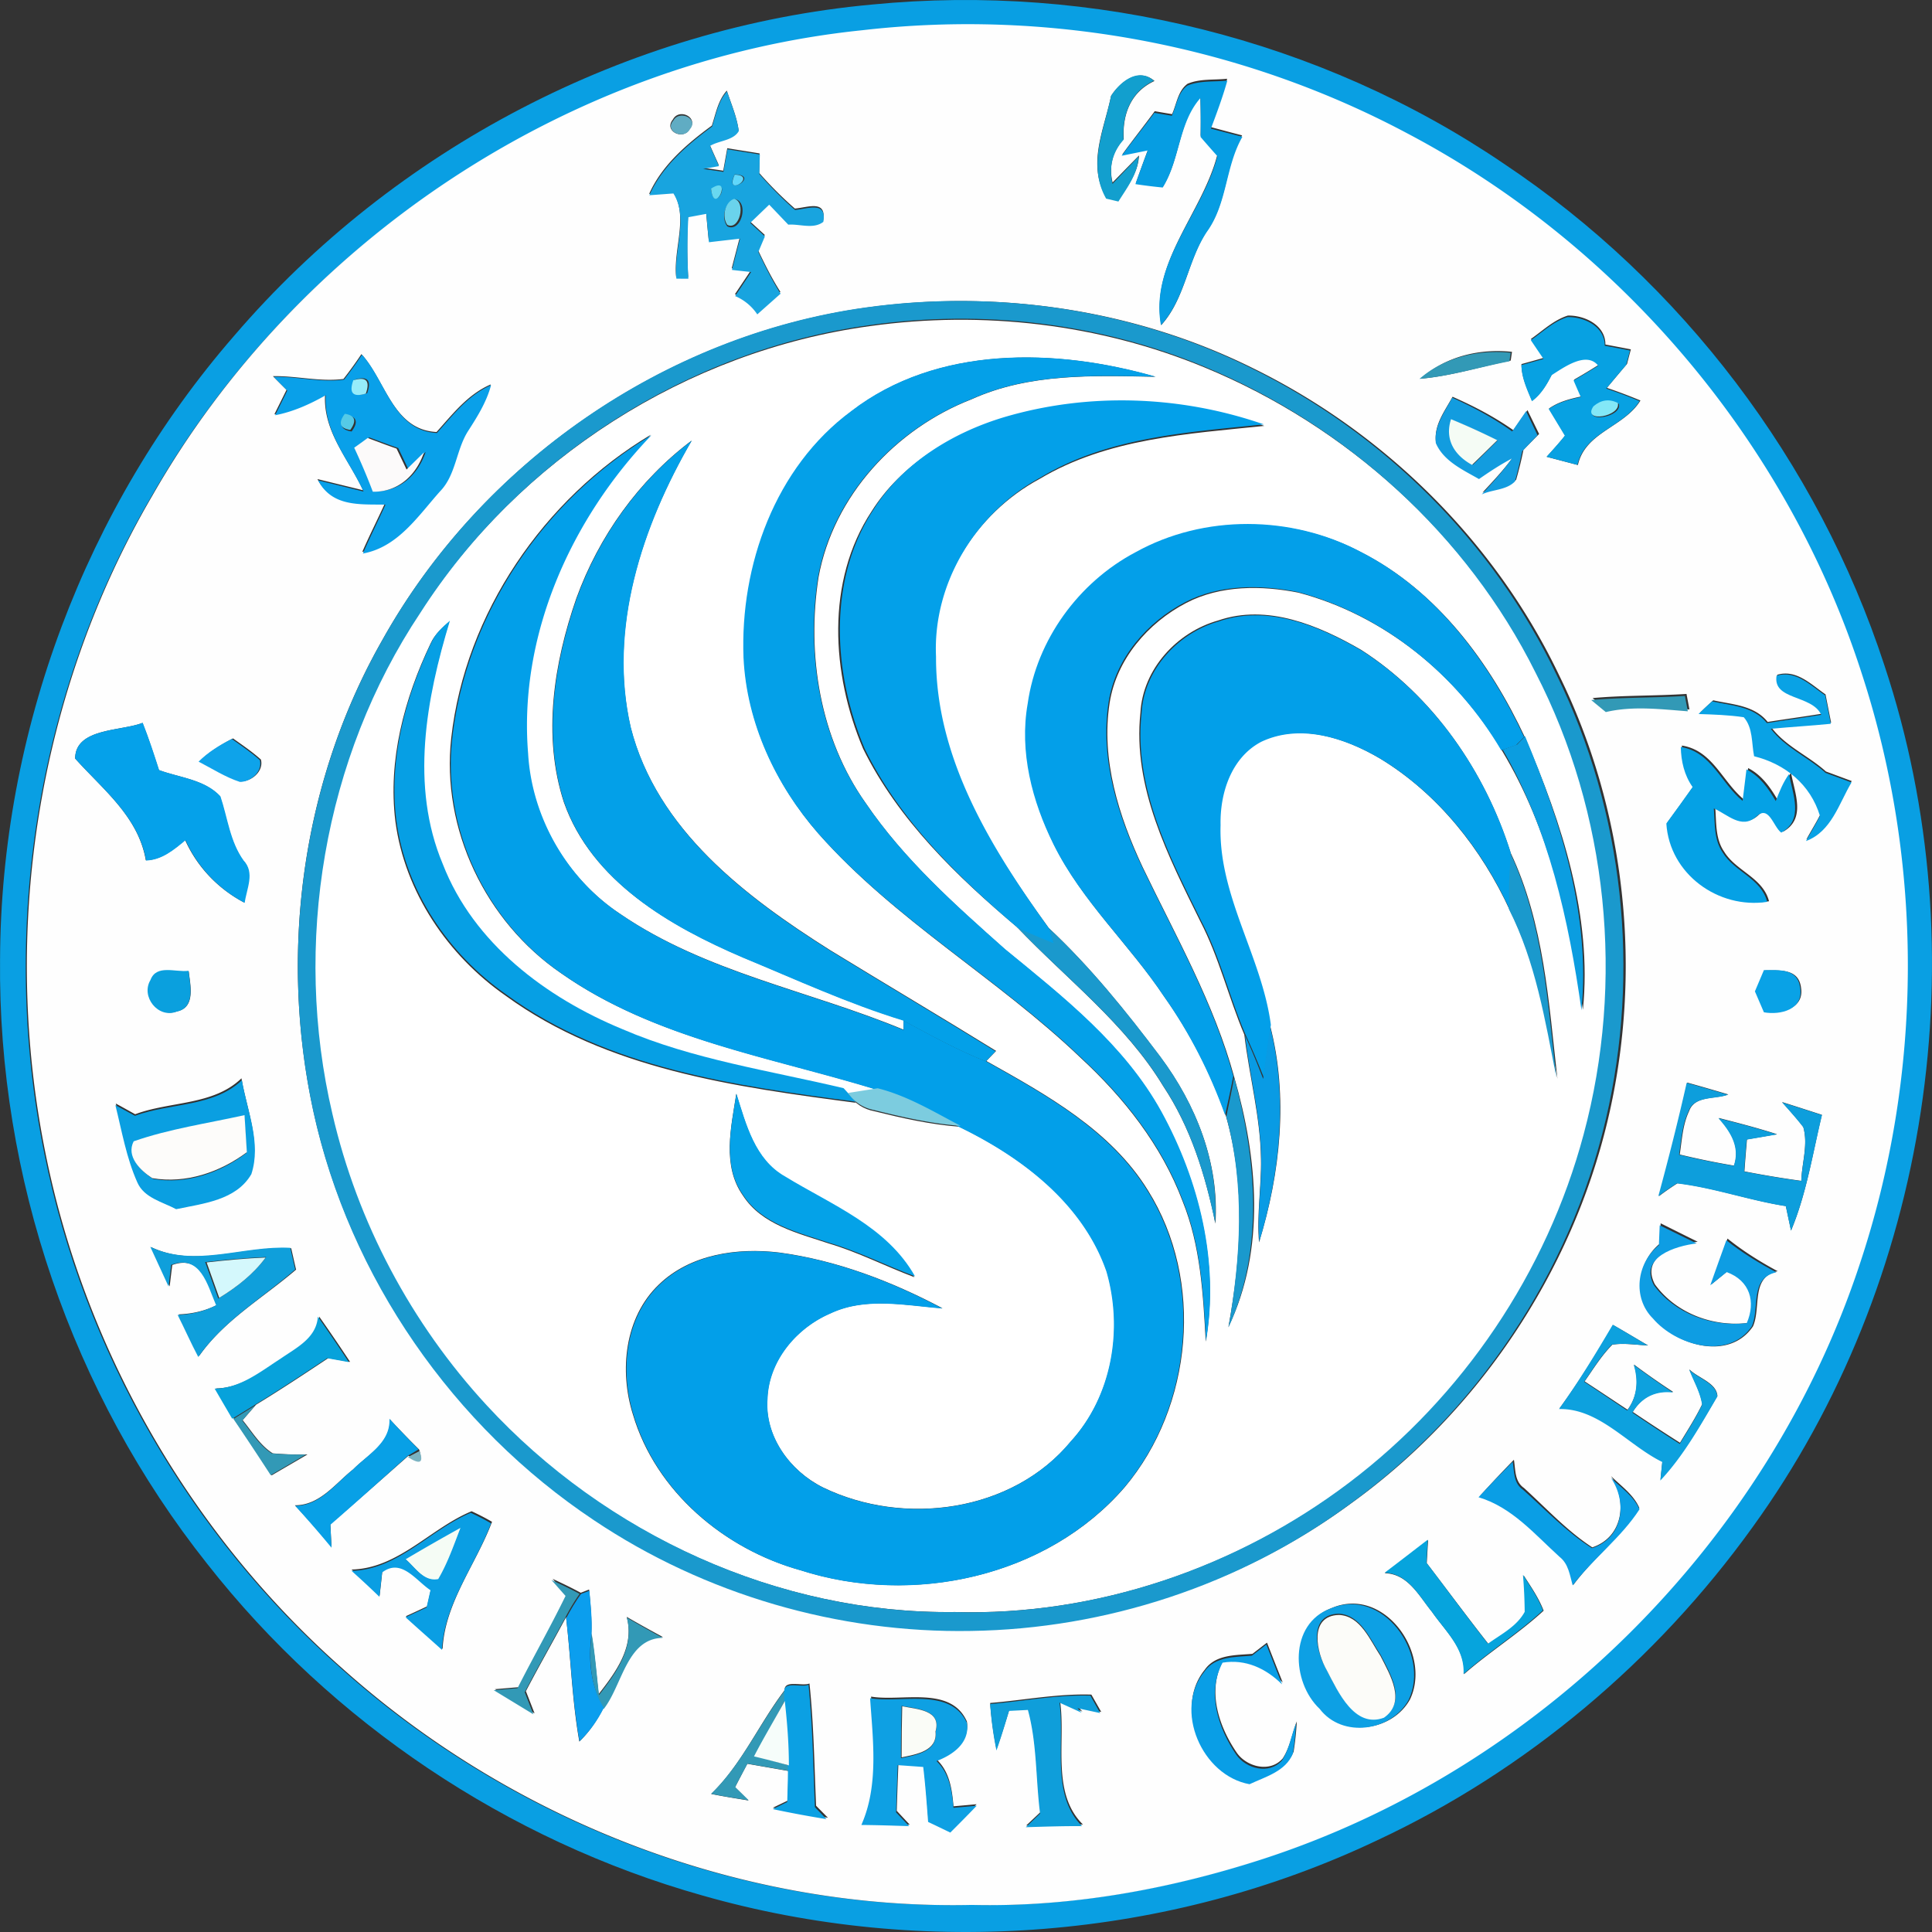 <svg xmlns="http://www.w3.org/2000/svg" width="146" height="146" fill="none"><rect width="100%" height="100%" fill="#333333" stroke="none"/><defs><clipPath id="a"><rect width="146" height="146" rx="0"/></clipPath></defs><g clip-path="url(#a)"><path fill="#FFF" fill-rule="evenodd" d="M65.728 24.646c8.513-1.196 17.358-.169 25.311 3.126 10.737 4.431 19.91 12.704 25.112 23.117 5.501 10.629 6.757 23.325 3.642 34.863-2.788 10.413-9.162 19.81-17.764 26.296-8.508 6.421-19.172 10.072-29.857 9.772-13.344.166-26.47-5.875-35.487-15.626-5.699-6.157-9.78-13.798-11.674-21.981-3.026-12.805-.674-26.88 6.66-37.846 7.528-11.705 20.266-19.84 34.057-21.721m-1.376 6.439c-5.741 4.256-8.387 11.675-8.116 18.65.234 4.923 2.411 9.594 5.627 13.274 5.784 6.547 13.503 10.905 19.78 16.911 3.282 3.024 6.131 6.632 7.72 10.846 1.364 3.36 1.556 7.04 1.753 10.624 1.012-5.934-.505-12.103-3.36-17.327-2.784-5.069-7.405-8.693-11.795-12.302-3.805-3.383-7.653-6.822-10.533-11.06-3.47-4.895-4.48-11.231-3.57-17.087 1.123-6.139 5.831-11.213 11.572-13.443 4.364-1.978 9.216-1.785 13.888-1.696-7.503-2.164-16.498-2.386-22.966 2.61m11.483.553c-3.95 1.172-7.726 3.457-9.963 6.992-3.485 5.297-3.042 12.313-.649 17.946 2.653 5.387 7.102 9.667 11.634 13.485 3.745 3.932 8.188 7.305 11.043 12.012 2.08 3.127 3.2 6.751 3.95 10.4.3-4.568-1.46-8.98-4.155-12.595-2.583-3.432-5.3-6.811-8.445-9.75-4.36-5.995-8.639-12.77-8.604-20.466-.258-5.561 3.066-10.864 7.912-13.467 5.128-3.066 11.2-3.409 16.989-4.01-6.313-2.17-13.292-2.423-19.712-.547M34.099 55.77c-.768 6.878 2.604 13.876 8.286 17.766 7.075 4.971 15.84 6.325 23.946 8.819-.554.091-1.661.266-2.213.35q.738 1.042 1.971 1.274c2.111.522 4.238 1.004 6.41 1.166 4.73 2.284 9.354 5.777 11.145 10.912 1.281 4.382.422 9.45-2.711 12.866-4.437 5.363-12.631 6.44-18.727 3.487-2.502-1.233-4.449-3.873-4.22-6.74.108-2.867 2.207-5.338 4.774-6.433 2.662-1.25 5.655-.595 8.464-.373-3.86-2.043-8.008-3.631-12.35-4.214-3.16-.38-6.707.126-9.084 2.423-2.595 2.477-2.999 6.518-1.965 9.806 1.726 5.844 6.919 10.191 12.68 11.783 8.433 2.705 18.6.542 24.491-6.277 5.147-6.12 6.025-15.6 1.762-22.417-2.814-4.571-7.683-7.24-12.22-9.79l.737-.761c-4.159-2.569-8.363-5.057-12.528-7.607-6.41-4.04-13.12-9.12-15.09-16.84-1.726-7.478.854-15.228 4.611-21.679-4.005 3.006-7.016 7.239-8.717 11.928-1.696 4.888-2.58 10.395-.937 15.415 2.109 5.97 8.014 9.349 13.519 11.706 4.017 1.659 7.973 3.48 12.144 4.756l.006.714c-7.105-2.952-14.95-4.329-21.395-8.73-4.071-2.68-6.758-7.31-7.04-12.18-.728-8.903 3.234-17.705 9.336-24.048C41.097 37.68 35.158 46.35 34.099 55.77m51.775-13.978c-4.292 2.273-7.46 6.62-8.14 11.447-.642 3.644.331 7.377 1.948 10.642 2.11 4.268 5.7 7.527 8.315 11.458 1.971 2.778 3.516 5.832 4.658 9.036 1.48 5.207 1.138 10.649.175 15.908 2.832-5.878 2.206-12.768.446-18.866-1.527-5.603-4.43-10.689-6.927-15.89-1.803-3.84-3.161-8.134-2.494-12.414.517-3.289 2.891-6.042 5.789-7.551 2.591-1.347 5.676-1.329 8.476-.776 6.487 1.708 12.025 6.235 15.41 11.982 3.552 5.928 5.103 12.764 6.09 19.54.714-7.095-1.593-14.11-4.36-20.544-2.662-5.7-6.642-11.092-12.354-14.008-5.218-2.777-11.843-2.855-17.032.036m6.175 5.099c-3.115.883-5.688 3.673-5.868 6.973-.6 5.652 2.11 10.852 4.528 15.764 1.419 2.73 2.127 5.742 3.323 8.556.373 3.137 1.215 6.222 1.257 9.396.043 2.103-.33 4.203-.144 6.307 1.616-5.25 2.23-11.026.836-16.39-.686-5.187-3.987-9.799-3.812-15.15-.053-2.416.813-5.128 3.084-6.318 2.97-1.407 6.385-.277 9.048 1.298 4.372 2.658 7.67 6.842 9.794 11.46 2.02 3.98 2.754 8.398 3.601 12.74-.661-5.774-1.016-11.76-3.54-17.087-1.919-6.12-5.844-11.844-11.303-15.337-3.2-1.852-7.095-3.493-10.804-2.212m-59.505 1.725c-1.985 4.16-3.24 8.82-2.665 13.449.704 5.339 3.956 10.13 8.332 13.179 7.66 5.578 17.322 6.89 26.459 8.092l-.937-1.022c-5.615-1.336-11.398-2.164-16.731-4.455-5.783-2.382-11.279-6.488-13.604-12.481-2.485-5.892-1.258-12.487.539-18.385-.546.462-1.093.962-1.393 1.623M55.64 82.662c-.39 2.52-1.093 5.423.505 7.69 1.432 2.207 4.137 2.832 6.469 3.612 2.236.662 4.305 1.732 6.48 2.55-2.114-3.793-6.275-5.411-9.78-7.57-2.285-1.291-2.946-3.961-3.674-6.282" style="mix-blend-mode:passthrough"/><path fill="#099FE3" fill-rule="evenodd" d="M65.9.343c16.673-1.634 33.875 2.6 47.749 12.03 13.446 8.962 23.735 22.542 28.756 37.913 7.2 21.67 3.435 46.608-9.969 65.127-7.267 10.102-17.088 18.397-28.379 23.665-15.753 7.482-34.24 8.949-51.002 4.156-14.685-4.144-27.97-13.046-37.394-25.053C5.445 105.32-.164 88.93.004 72.509c.059-17.16 6.444-34.212 17.71-47.156C29.8 11.256 47.392 2.037 65.902.343m-.839 2.048c-22.139 2.27-42.638 15.857-53.64 35.155C2.753 52.358-.052 70.376 3.35 87.17c3.001 14.963 11.027 28.842 22.455 38.94 12.901 11.544 30.186 18.235 47.538 17.84 7.4.178 14.774-1.148 21.8-3.408 21.034-6.768 38.32-23.965 45.262-44.933 4.804-14.367 4.871-30.271.156-44.675-5.592-17.346-18.197-32.266-34.318-40.753C93.716 3.508 79.15.763 65.061 2.391" style="mix-blend-mode:passthrough"/><path fill="#FEFEFE" fill-rule="evenodd" d="M65.16 2.285c14.094-1.629 28.663 1.118 41.195 7.797 16.125 8.493 28.734 23.424 34.326 40.784 4.717 14.415 4.652 30.332-.156 44.71-6.943 20.984-24.234 38.194-45.272 44.968-7.03 2.26-14.407 3.59-21.809 3.41-17.356.395-34.644-6.302-47.55-17.854-11.432-10.104-19.458-23.995-22.461-38.97-3.4-16.806-.596-34.84 8.073-49.662C22.512 18.154 43.017 4.558 65.16 2.285m18.804 4.96c-.523 2.536-1.827 5.157-.379 7.645l.943.217c.667-1.04 1.484-2.038 1.545-3.355-.499.506-1.496 1.527-1.995 2.038-.3-1.22-.006-2.356.841-3.276-.113-1.87.536-3.57 2.326-4.394-1.196-1.034-2.595.072-3.28 1.124m5.78-.914c-.733.529-.824 1.526-1.173 2.296-.33-.054-.98-.162-1.31-.223-.805 1.1-1.656 2.17-2.455 3.27.493-.102 1.472-.306 1.959-.402-.313.847-.627 1.7-.927 2.56.68.103 1.359.193 2.05.259 1.302-2.116 1.176-4.911 2.823-6.805q.045 1.479.018 2.958c.414.493.835.974 1.261 1.46-1.111 4.365-5.088 8.127-4.236 12.864 1.821-2.02 1.983-4.887 3.455-7.117 1.531-2.158 1.37-4.947 2.655-7.22-.793-.204-1.574-.414-2.36-.624.444-1.203.89-2.417 1.23-3.655-.995.108-2.054-.018-2.99.379m-35.95 3.161c-1.9 1.395-3.767 2.988-4.74 5.164.456-.03 1.37-.102 1.82-.132 1.171 1.857-.005 4.297.222 6.401.23.006.685.006.908.006a40 40 0 0 1-.006-4.622c.337-.06 1.02-.192 1.363-.252q.09 1.062.199 2.133c.588-.072 1.76-.204 2.348-.27-.156.589-.462 1.767-.612 2.35.36.042 1.086.12 1.447.156-.395.608-.805 1.203-1.206 1.81a3.76 3.76 0 0 1 1.675 1.376q.877-.774 1.76-1.557c-.643-1.003-1.17-2.067-1.681-3.137.126-.295.37-.878.499-1.167-.373-.342-.74-.679-1.112-1.015.481-.457.956-.914 1.436-1.37.48.498.955.997 1.442 1.502.864-.066 1.898.367 2.648-.21.276-1.593-1.182-.974-2.137-.896a29 29 0 0 1-2.7-2.699c.013-.367.025-1.1.037-1.467-.817-.138-1.634-.258-2.445-.396-.077.426-.227 1.274-.306 1.7-.517-.077-1.026-.15-1.537-.222.3-.048.9-.156 1.2-.21-.227-.505-.456-1.01-.677-1.515.665-.415 1.76-.397 2.174-1.118-.138-1.034-.57-2.008-.889-2.987-.667.739-.829 1.73-1.13 2.644m-2.943-.462c-.734.877.805 1.61 1.267.715.72-.872-.811-1.6-1.267-.715m14.622 14.216C50.26 25.362 36.39 34.96 28.898 48.36c-6.085 10.663-7.821 23.61-5.22 35.573 2.74 12.539 10.598 23.798 21.268 30.879 8.366 5.59 18.467 8.522 28.529 8.342 10.183-.15 20.336-3.456 28.56-9.497 9.683-6.955 16.754-17.486 19.484-29.105 2.63-11.168 1.368-23.25-3.713-33.554-4.802-10.05-13.152-18.291-23.131-23.178-8.975-4.454-19.302-5.95-29.202-4.574m50.218 2.368c.318.475.643.956.967 1.43-.422.12-1.261.355-1.683.47.006.98.432 1.88.799 2.764.691-.51 1.123-1.244 1.503-1.995.936-.595 2.654-1.852 3.544-.721q-.927.587-1.876 1.13c.18.42.361.841.554 1.268-.866.18-1.718.403-2.445.914.306.51.92 1.526 1.226 2.037-.44.56-.92 1.082-1.395 1.611.78.205 1.57.415 2.356.62.564-2.507 3.496-2.856 4.727-4.876a39 39 0 0 0-2.535-.955q.756-.91 1.521-1.81c.071-.276.215-.823.288-1.1-.649-.126-1.285-.246-1.922-.366.006-1.467-1.563-2.212-2.837-2.188-1.069.336-1.892 1.136-2.792 1.767m-8.326 3c2.305-.199 4.54-.914 6.799-1.365l.097-.661c-2.47-.265-5.023.354-6.896 2.025m-81.41.024c-1.76.234-3.55-.247-5.328-.21.336.348.683.69 1.026 1.033-.227.463-.69 1.388-.919 1.851 1.359-.258 2.626-.823 3.833-1.502-.169 2.8 1.772 4.862 2.865 7.237l-3.441-.842c1.062 2.032 3.232 1.786 5.1 1.828-.558 1.226-1.173 2.434-1.712 3.672 2.648-.475 4.17-2.807 5.834-4.658 1.225-1.238 1.219-3.12 2.131-4.544.704-1.082 1.401-2.182 1.742-3.45-1.736.745-2.877 2.241-4.096 3.594-3.287-.163-3.845-3.871-5.678-5.885a30 30 0 0 1-1.356 1.876m83.813 1.346c-.572 1.064-1.414 2.116-1.258 3.402.603 1.353 2.085 2.002 3.312 2.687.81-.553 1.646-1.088 2.522-1.539-.691.962-1.508 1.822-2.313 2.687.789-.373 1.888-.306 2.543-.968.214-.745.395-1.49.551-2.254.391-.403.78-.8 1.184-1.202q-.442-.9-.878-1.803-.538.757-1.068 1.515c-1.436-1.01-2.991-1.822-4.595-2.525m24.54 21.008c-.312 1.864 2.654 1.42 3.352 2.946-1.363.222-2.721.403-4.078.619-1.01-1.268-2.675-1.31-4.116-1.635-.343.313-.686.631-1.016.956 1.13.036 2.27.072 3.394.24.704.806.578 1.948.775 2.933 2.35.59 4.23 2.128 4.945 4.49-.324.644-.71 1.257-1.052 1.888 1.922-.715 2.464-2.807 3.419-4.406l-1.947-.721c-1.31-1.184-3.015-1.882-4.108-3.312 1.494-.145 3.003-.229 4.5-.379a264 264 0 0 1-.422-2.134c-1.081-.745-2.198-1.911-3.646-1.485m-13.955 1.762q.546.46 1.105.92c2.048-.488 4.145-.217 6.21-.06-.052-.295-.167-.884-.22-1.173-2.369.156-4.741.096-7.095.313M5.68 57.322c2.09 2.338 4.77 4.376 5.339 7.688 1.19-.036 2.097-.805 2.969-1.527.918 2.038 2.482 3.673 4.457 4.719.144-1.076.786-2.26-.077-3.186-1.035-1.443-1.203-3.216-1.748-4.845-1.172-1.268-3.07-1.406-4.616-1.977-.383-1.197-.774-2.393-1.237-3.565-1.61.637-5.081.379-5.087 2.693m9.437.192c1.022.53 2.006 1.173 3.107 1.533.805 0 1.717-.775 1.494-1.647-.661-.595-1.393-1.088-2.109-1.599-.9.463-1.772.992-2.492 1.713M127.1 56.342c.024 1.088.264 2.14.9 3.042-.655.931-1.328 1.851-1.999 2.771.24 3.84 3.964 6.516 7.683 5.95-.462-1.79-2.494-2.277-3.394-3.75-.68-.986-.576-2.218-.673-3.348 1.028.445 2.096 1.599 3.201.65.998-.993 1.316.744 1.935 1.19 1.754-.98.86-2.928.596-4.449-.458.625-.74 1.34-1.016 2.05-.56-.962-1.214-1.888-2.228-2.405-.073.595-.223 1.792-.294 2.393-1.653-1.34-2.381-3.733-4.71-4.094M11.447 74.086c-.734 1.22.564 2.861 1.934 2.334 1.418-.277.998-1.99.882-3.012-.949.132-2.372-.505-2.816.678m121.977-.751c-.167.386-.497 1.16-.665 1.545.162.378.498 1.142.665 1.521 1.233.215 2.926-.199 2.68-1.754-.174-1.456-1.567-1.312-2.68-1.312M10.214 84.203c-.493-.276-.977-.546-1.464-.81.487 1.981.821 4.026 1.65 5.907.505 1.18 1.882 1.48 2.914 2.038 2.02-.432 4.5-.674 5.642-2.674.768-2.386-.319-4.82-.708-7.178-2.127 2.063-5.396 1.726-8.034 2.717m117.293-2.392a201 201 0 0 1-2.132 8.577c.45-.341.92-.666 1.4-.973 2.77.331 5.424 1.292 8.182 1.724.095.463.294 1.39.391 1.852 1.17-2.794 1.626-5.817 2.33-8.746-1.01-.324-2.005-.65-3.003-.962.54.613 1.093 1.22 1.598 1.882.383 1.322-.11 2.723-.15 4.07a75 75 0 0 1-4.297-.715c.055-.806.122-1.612.192-2.417.753-.125 1.51-.26 2.272-.391-1.454-.47-2.926-.847-4.399-1.227.909 1.023 1.64 2.183 1.154 3.602a60 60 0 0 1-4.108-.842c.168-1.1.22-2.242.702-3.264.427-1.22 1.983-.895 2.968-1.275a160 160 0 0 0-3.1-.895m-2.012 10.634a123 123 0 0 0-.06 1.533c-1.694 1.375-2.024 4.045-.45 5.637 1.747 2.08 5.701 3.247 7.49.613.624-1.441-.19-3.714 1.863-4.164-1.334-.717-2.614-1.521-3.792-2.466-.401 1.154-.823 2.303-1.218 3.463.312-.252.93-.764 1.243-1.016 1.76.656 2.228 2.279 1.52 3.931-2.65.313-5.448-.739-7.034-2.922-1.12-2.162 1.639-3.017 3.236-3.216-.936-.461-1.873-.93-2.798-1.393m-114.054 1.81c.462.984.918 1.971 1.38 2.956.05-.402.145-1.214.2-1.617 2.222-.8 2.727 1.503 3.388 3.012-.907.469-1.892.678-2.902.72.53 1.034 1.004 2.098 1.555 3.126 1.904-2.705 4.837-4.382 7.313-6.508-.098-.404-.276-1.208-.368-1.613-3.526-.199-7.227 1.515-10.566-.077m12.681 5.24c-.107 1.629-1.652 2.356-2.822 3.174-1.54.985-3.048 2.23-4.97 2.254q.661 1.136 1.328 2.272c.973 1.42 1.922 2.855 2.871 4.299.903-.53 1.809-1.052 2.71-1.582a24 24 0 0 1-2.625-.083c-.973-.613-1.567-1.643-2.277-2.508.252-.294.757-.871 1.01-1.165 1.855-1.131 3.664-2.327 5.473-3.53.408.074 1.23.224 1.638.295a134 134 0 0 0-2.336-3.426m97.786.638c-1.273 2.146-2.577 4.278-4.05 6.293 3.028-.065 5.18 2.686 7.775 3.95-.036.348-.107 1.045-.144 1.388 1.748-1.846 3.01-4.094 4.295-6.27-.061-.997-1.472-1.359-2.121-2.013.33.865.835 1.688.973 2.626-.487 1.017-1.099 1.96-1.68 2.922q-1.804-1.145-3.57-2.333c.68-1.13 1.742-1.66 3.064-1.503a56 56 0 0 1-2.968-2.073c.367 1.19.271 2.392-.487 3.413-1.08-.714-2.162-1.435-3.245-2.144.661-.944 1.276-1.947 2.097-2.772.89-.138 1.797.018 2.7.061-.885-.518-1.755-1.042-2.639-1.545m-92.45 7.123c.089 1.791-1.665 2.674-2.764 3.781-1.353 1.064-2.51 2.717-4.405 2.717a85 85 0 0 1 2.764 3.131c-.024-.426-.065-1.287-.089-1.714 1.987-1.695 3.946-3.431 5.905-5.163.835.613 1.099.457.805-.467a73 73 0 0 1-2.216-2.285m82.394 5.775c2.505.764 4.21 2.857 6.067 4.575.661.536.757 1.401.968 2.177 1.524-2.057 3.627-3.655 4.998-5.826-.438-1.015-1.383-1.659-2.14-2.41 1.238 1.858.944 4.6-1.417 5.387-1.916-1.25-3.477-2.959-5.166-4.492-.71-.491-.631-1.382-.757-2.128-.866.892-1.72 1.797-2.553 2.717m-85.284 5.578c.72.644 1.43 1.3 2.121 1.972.053-.461.156-1.38.203-1.844 1.466-1.119 2.553.595 3.682 1.346-.077.325-.22.985-.3 1.31-.395.187-1.194.559-1.598.74.92.836 1.852 1.646 2.77 2.477.18-3.511 2.529-6.397 3.737-9.607a18 18 0 0 0-1.545-.798c-3.104 1.285-5.532 4.327-9.07 4.404m78.08.278c1.766.053 2.595 1.73 3.58 2.933 1.004 1.45 2.52 2.76 2.404 4.7 1.934-1.695 4.134-3.066 6.02-4.802-.373-.968-.961-1.815-1.515-2.674q.121 1.39.132 2.788c-.606 1.113-1.795 1.69-2.786 2.404-1.586-2.012-3.107-4.075-4.662-6.106.024-.432.071-1.306.101-1.738-1.093.83-2.173 1.671-3.274 2.495m-62.888.427c.266.3.799.908 1.065 1.208-1.148 2.356-2.446 4.634-3.63 6.98-.444.034-1.344.113-1.797.15q1.495.909 3 1.827c-.224-.566-.439-1.125-.656-1.677.98-1.883 2.036-3.722 3.034-5.59.367 3.13.45 6.292 1.004 9.4.756-.734 1.35-1.599 1.819-2.537 1.42-1.779 1.756-5.326 4.505-5.36a98 98 0 0 1-2.743-1.528c.612 2.242-.823 4.177-2.121 5.836-.18-1.533-.294-3.07-.554-4.591.049-1.113-.065-2.22-.168-3.312l-.63.246c-.698-.38-1.412-.721-2.128-1.052m58.88 2.205c-3.122 1.156-2.96 5.55-.81 7.58 1.713 2.254 5.408 1.714 6.724-.678 1.662-3.474-1.965-8.591-5.913-6.902m-5.993 3.462c-1.252.11-2.783.03-3.6 1.196-2.366 2.904-.18 7.863 3.425 8.506 1.188-.558 2.74-.962 3.285-2.314.122-.764.199-1.52.241-2.283-.367.924-.51 1.966-1.07 2.806-.955 1.089-2.715.638-3.466-.438-1.364-1.99-2.259-4.67-1.04-6.949 1.75-.282 3.281.427 4.512 1.64a309 309 0 0 1-1.188-3.01c-.278.21-.824.637-1.1.846M59.29 127.73c-1.94 2.554-3.22 5.578-5.544 7.838.931.193 1.874.337 2.817.493-.252-.252-.763-.757-1.014-1.003.227-.445.69-1.33.925-1.769l3.106.543c-.006.745-.03 1.496-.055 2.241-.281.132-.841.402-1.117.534 1.375.285 2.764.543 4.157.758-.223-.228-.673-.678-.894-.908-.134-3.082-.175-6.173-.499-9.237-.547.234-1.9-.307-1.882.51m15.537.962c.083 1.172.24 2.337.48 3.493.355-.987.656-1.978.962-2.977l1.435-.071c.704 2.512.595 5.198.931 7.795-.27.254-.81.764-1.087 1.022 1.43-.04 2.86-.09 4.29-.077-2.41-2.368-1.293-6.259-1.725-9.294.42.192 1.262.566 1.682.759-.078-.085-.228-.254-.307-.337.434.09 1.298.276 1.732.365l-.746-1.31c-2.565-.079-5.1.421-7.647.632m-9-.481c.21 3.162.656 6.605-.654 9.588 1.188.01 2.378.047 3.575.09-.248-.264-.74-.788-.98-1.046q.052-1.784.126-3.572c.475.037 1.424.104 1.904.14.162 1.375.264 2.764.367 4.159.414.199 1.243.601 1.657.806.667-.674 1.322-1.346 1.977-2.033-.438.043-1.31.12-1.742.157-.113-1.28-.288-2.597-1.267-3.533 1.218-.463 2.504-1.377 2.277-2.88-1.22-2.723-4.891-1.48-7.24-1.876" style="mix-blend-mode:passthrough"/><path fill="#129FCE" fill-rule="evenodd" d="M83.962 7.247c.674-1.068 2.055-2.191 3.233-1.142-1.764.836-2.405 2.564-2.292 4.462-.835.934-1.125 2.087-.83 3.326a480 480 0 0 1 1.968-2.069c-.06 1.337-.866 2.35-1.523 3.406l-.929-.22c-1.427-2.527-.144-5.188.373-7.763" style="mix-blend-mode:passthrough"/><path fill="#069DE2" fill-rule="evenodd" d="M89.735 6.468c.943-.394 2.01-.269 3.014-.376-.345 1.229-.793 2.434-1.241 3.627.792.21 1.58.418 2.378.621-1.296 2.255-1.131 5.024-2.675 7.166-1.482 2.214-1.646 5.06-3.48 7.064-.857-4.701 3.148-8.436 4.267-12.768a95 95 0 0 1-1.271-1.45q.027-1.468-.018-2.936c-1.657 1.88-1.531 4.654-2.843 6.755a39 39 0 0 1-2.065-.257c.302-.853.619-1.7.933-2.542-.49.096-1.476.298-1.973.4.805-1.092 1.665-2.154 2.476-3.246.333.06.986.167 1.318.221.35-.764.442-1.754 1.18-2.28" style="mix-blend-mode:passthrough"/><path fill="#18A4DF" fill-rule="evenodd" d="M53.811 9.563c.3-.919.463-1.916 1.13-2.659.318.985.75 1.964.888 3.003-.414.726-1.507.708-2.174 1.124.221.508.45 1.016.677 1.523-.3.055-.9.163-1.2.212q.765.107 1.537.223c.079-.429.23-1.28.306-1.71.811.14 1.628.26 2.446.399-.013.369-.025 1.106-.037 1.475.842.96 1.736 1.873 2.697 2.713.955-.079 2.413-.701 2.137.9-.75.58-1.782.145-2.648.212-.487-.508-.961-1.01-1.442-1.51-.48.458-.955.918-1.435 1.377.373.338.74.677 1.11 1.021-.125.29-.37.876-.496 1.172.509 1.076 1.038 2.146 1.681 3.155-.588.526-1.178 1.045-1.76 1.565a3.77 3.77 0 0 0-1.675-1.384c.402-.61.811-1.208 1.207-1.819-.361-.036-1.087-.115-1.448-.157.15-.586.456-1.77.612-2.363-.588.067-1.758.2-2.348.272q-.107-1.077-.197-2.145c-.342.06-1.028.193-1.364.254-.077 1.547-.09 3.1.006 4.647-.221 0-.678 0-.907-.006-.229-2.115.95-4.569-.223-6.436-.45.03-1.362.103-1.819.133.974-2.188 2.841-3.79 4.74-5.191m1.712 3.62c-.9 1.813 1.999.054 0 0M53.744 14.3c.211 2.006 1.73-1.034 0 0m1.815.749c-.793.236-1.08 1.426-.596 2.06 1.052.502 1.659-1.818.596-2.06" style="mix-blend-mode:passthrough"/><path fill="#60ACC3" fill-rule="evenodd" d="M50.885 9.106c.448-.824 1.953-.146 1.245.667-.454.834-1.965.15-1.245-.667" style="mix-blend-mode:passthrough"/><path fill="#60D7FB" fill-rule="evenodd" d="M55.52 13.199c-.815 1.8 1.805.054 0 0" style="mix-blend-mode:passthrough"/><path fill="#68D8F0" fill-rule="evenodd" d="M53.736 14.254c.209 2.208 1.716-1.137 0 0" style="mix-blend-mode:passthrough"/><path fill="#6AD3EC" fill-rule="evenodd" d="M55.48 15.026c.93.23.4 2.441-.521 1.964-.426-.605-.175-1.739.521-1.964" style="mix-blend-mode:passthrough"/><path fill="#1A99CD" fill-rule="evenodd" d="M65.398 23.237c9.883-1.378 20.192.12 29.153 4.579 9.96 4.892 18.297 13.142 23.088 23.202 5.074 10.314 6.333 22.408 3.707 33.589-2.723 11.631-9.782 22.174-19.448 29.135-8.21 6.047-18.346 9.357-28.51 9.507-10.046.18-20.128-2.755-28.483-8.352-10.65-7.088-18.495-18.358-21.229-30.91-2.597-11.974-.864-24.936 5.212-35.61 7.478-13.413 21.326-23.022 36.51-25.14m.342 1.33C51.982 26.45 39.274 34.59 31.767 46.307c-7.318 10.975-9.662 25.062-6.645 37.878 1.888 8.191 5.96 15.838 11.646 21.999 8.995 9.761 22.088 15.808 35.4 15.64 10.659.3 21.296-3.353 29.783-9.78 8.583-6.491 14.94-15.895 17.722-26.318 3.107-11.548 1.854-24.256-3.633-34.894-5.19-10.422-14.34-18.702-25.052-23.136-7.934-3.298-16.755-4.327-25.248-3.13" style="mix-blend-mode:passthrough"/><path fill="#1A99CD" fill-rule="evenodd" d="M114.089 64.37c2.512 5.317 2.865 11.296 3.522 17.057-.843-4.333-1.573-8.744-3.58-12.718-.157-1.446-.007-2.899.058-4.339M76.853 70.056c.888.413 1.8.784 2.713 1.145-.077-.27-.245-.81-.324-1.08 3.14 2.93 5.854 6.299 8.435 9.718 2.689 3.602 4.449 8 4.149 12.553-.75-3.637-1.868-7.249-3.944-10.366-2.853-4.69-7.29-8.051-11.03-11.97M93.262 81.427c1.685 6.102 2.283 13-.426 18.885.92-5.266 1.249-10.712-.167-15.924.207-.987.414-1.968.593-2.961" style="mix-blend-mode:passthrough"/><path fill="#07A1E2" fill-rule="evenodd" d="M115.685 25.709c.894-.624 1.71-1.415 2.772-1.747 1.263-.024 2.818.713 2.812 2.163q.944.177 1.906.363c-.07.273-.213.814-.286 1.087-.507.594-1.005 1.189-1.506 1.79.845.285 1.687.6 2.514.944-1.223 1.997-4.13 2.342-4.69 4.82-.78-.202-1.561-.41-2.336-.612.47-.523.947-1.04 1.383-1.593l-1.217-2.014c.722-.506 1.568-.726 2.425-.904-.19-.422-.369-.838-.547-1.254a51 51 0 0 0 1.86-1.117c-.883-1.118-2.588.124-3.517.713-.375.743-.805 1.468-1.49 1.973-.363-.874-.787-1.765-.793-2.734.418-.113 1.251-.345 1.669-.463-.323-.47-.643-.946-.96-1.415m4.78 5.064c-.907 1.284 2.15.755 1.87-.25-.66-.327-1.287-.238-1.87.25" style="mix-blend-mode:passthrough"/><path fill="#04A0E8" fill-rule="evenodd" d="M64.321 31.07c6.48-4.992 15.492-4.77 23.011-2.607-4.68-.09-9.542-.282-13.916 1.694-5.753 2.23-10.47 7.3-11.595 13.434-.91 5.852.101 12.184 3.577 17.075 2.885 4.235 6.742 7.672 10.554 11.055 4.399 3.604 9.03 7.227 11.82 12.29 2.862 5.222 4.378 11.387 3.367 17.316-.2-3.58-.392-7.258-1.759-10.616-1.59-4.212-4.446-7.816-7.736-10.837-6.288-6.003-14.022-10.359-19.817-16.901-3.222-3.677-5.404-8.345-5.64-13.266-.269-6.969 2.381-14.383 8.134-18.636" style="mix-blend-mode:passthrough"/><path fill="#3299B6" fill-rule="evenodd" d="M107.27 28.631c1.873-1.627 4.426-2.23 6.894-1.973-.024.158-.073.486-.095.644-2.26.44-4.494 1.136-6.8 1.33M120.247 52.902c2.35-.214 4.717-.155 7.08-.31.052.286.165.868.22 1.16-2.062-.155-4.153-.422-6.197.059q-.555-.454-1.103-.91M17.642 107.23c.547-.345 1.103-.685 1.656-1.03-.247.29-.744.863-.991 1.154.695.857 1.28 1.872 2.234 2.479.854.077 1.716.102 2.576.083-.884.524-1.775 1.04-2.659 1.564a257 257 0 0 0-2.816-4.25M41.673 119.4c.716.33 1.43.671 2.127 1.049-.414.583-.78 1.208-1.111 1.844-.998 1.868-2.054 3.706-3.034 5.584q.322.828.655 1.675c-1.004-.613-2.001-1.218-2.999-1.825.45-.037 1.353-.114 1.797-.15 1.184-2.342 2.482-4.618 3.63-6.972zM47.367 122.242a96 96 0 0 0 2.72 1.531c-2.726.035-3.06 3.59-4.464 5.373-.994-1.728-1.16-3.712-.904-5.657.255 1.525.369 3.066.547 4.603 1.286-1.663 2.707-3.602 2.1-5.85M53.736 135.557c2.344-2.258 3.634-5.28 5.59-7.832 0 .186-.005.552-.005.739-.716 1.423-1.497 2.816-2.182 4.258q1.237.324 2.472.69l.006.41c-1.049-.18-2.089-.361-3.131-.542a133 133 0 0 0-.933 1.767c.253.246.769.751 1.024 1.003-.951-.156-1.902-.3-2.84-.493" style="mix-blend-mode:passthrough"/><path fill="#09A0E9" fill-rule="evenodd" d="M26 28.69a30 30 0 0 0 1.355-1.886c1.829 2.025 2.386 5.754 5.665 5.917 1.217-1.36 2.357-2.865 4.088-3.614-.34 1.275-1.036 2.381-1.737 3.47-.913 1.432-.907 3.324-2.13 4.569-1.66 1.862-3.177 4.207-5.82 4.684.54-1.245 1.15-2.46 1.708-3.693-1.863-.042-4.027.206-5.09-1.837.864.211 2.58.634 3.435.846-1.09-2.388-3.027-4.46-2.859-7.278-1.204.683-2.47 1.252-3.824 1.512.229-.466.69-1.397.918-1.862-.342-.345-.689-.69-1.026-1.04 1.775-.036 3.561.447 5.317.212m.791.006c-.347.979-.028 1.324.953 1.021q.523-1.476-.953-1.021m-.653 2.653c-.54.714-.395 1.13.432 1.258q.8-1.078-.432-1.258m1.768 1.705c-.251.187-.76.556-1.018.737a47 47 0 0 1 1.408 3.343c1.902.036 3.285-1.233 3.873-2.986-.329.326-.99.973-1.318 1.3-.187-.4-.564-1.191-.757-1.59-.736-.254-1.456-.532-2.188-.804" style="mix-blend-mode:passthrough"/><path fill="#96ECFA" fill-rule="evenodd" d="M26.7 28.737q1.463-.448.945 1.008c-.976.299-1.292-.042-.945-1.008" style="mix-blend-mode:passthrough"/><path fill="#129CDF" fill-rule="evenodd" d="M109.743 30.053c1.58.71 3.115 1.53 4.53 2.55.35-.51.698-1.02 1.055-1.53q.427.91.864 1.821c-.398.407-.781.808-1.166 1.215a30 30 0 0 1-.546 2.276c-.644.668-1.73.602-2.504.978.793-.874 1.598-1.742 2.28-2.714-.865.455-1.688.996-2.489 1.554-1.206-.692-2.67-1.348-3.262-2.714-.155-1.299.675-2.362 1.238-3.436m1.564 5.07q.93-.902 1.853-1.822a52 52 0 0 0-3.394-1.554c-.485 1.505.261 2.671 1.54 3.376" style="mix-blend-mode:passthrough"/><path fill="#03A0E9" fill-rule="evenodd" d="M75.898 31.52c6.387-1.884 13.33-1.63 19.61.55-5.759.604-11.8.948-16.901 4.028-4.822 2.616-8.13 7.943-7.872 13.53-.034 7.73 4.224 14.537 8.56 20.559.076.272.245.815.322 1.087a49 49 0 0 1-2.703-1.154c-4.51-3.835-8.935-8.135-11.573-13.547-2.38-5.659-2.823-12.708.645-18.029 2.226-3.55 5.982-5.846 9.912-7.024" style="mix-blend-mode:passthrough"/><path fill="#83E8F7" fill-rule="evenodd" d="M120.414 30.706c.575-.495 1.192-.585 1.843-.254.276 1.02-2.736 1.557-1.843.254" style="mix-blend-mode:passthrough"/><path fill="#55CAE7" fill-rule="evenodd" d="M26.057 31.271q1.17.175.41 1.219-1.18-.184-.41-1.219" style="mix-blend-mode:passthrough"/><path fill="#F5FCF5" fill-rule="evenodd" d="M111.24 35.13c-1.318-.72-2.087-1.913-1.586-3.453a54 54 0 0 1 3.496 1.59 181 181 0 0 1-1.91 1.862M30.62 117.813a159 159 0 0 1 4.258-2.475c-.521 1.365-.992 2.768-1.728 4.033-1.14.223-1.776-.922-2.53-1.558" style="mix-blend-mode:passthrough"/><path fill="#FCFAFA" fill-rule="evenodd" d="M27.785 33.099c.73.27 1.448.547 2.184.8.19.397.567 1.185.754 1.582.328-.325.987-.969 1.316-1.293-.586 1.744-1.969 3.007-3.865 2.971a48 48 0 0 0-1.407-3.326c.257-.18.766-.548 1.018-.734" style="mix-blend-mode:passthrough"/><path fill="#029FE9" fill-rule="evenodd" d="M34.174 55.805c1.057-9.417 6.984-18.083 15.05-22.91-6.087 6.341-10.04 15.14-9.315 24.04.282 4.868 2.964 9.495 7.024 12.176 6.43 4.399 14.26 5.775 21.348 8.726l-.006-.715c2.046 1.095 4.074 2.23 6.246 3.083 4.528 2.548 9.386 5.216 12.193 9.783 4.254 6.817 3.378 16.294-1.756 22.412-5.879 6.814-16.022 8.979-24.439 6.274-5.745-1.594-10.928-5.937-12.65-11.78-1.031-3.287-.63-7.326 1.962-9.801 2.37-2.297 5.909-2.8 9.064-2.422 4.329.582 8.47 2.168 12.32 4.213-2.802-.223-5.789-.877-8.445.372-2.561 1.094-4.656 3.563-4.763 6.43-.228 2.868 1.715 5.505 4.21 6.738 6.083 2.95 14.259 1.874 18.685-3.486 3.125-3.414 3.983-8.48 2.705-12.86-1.786-5.134-6.4-8.624-11.12-10.909-1.991-1.045-3.954-2.235-6.154-2.788-8.087-2.495-16.833-3.848-23.892-8.816-5.67-3.89-9.033-10.885-8.267-17.76M92.118 46.954c3.699-1.276 7.584.36 10.773 2.204 5.445 3.48 9.36 9.181 11.273 15.278-.065 1.437-.215 2.887-.06 4.33-2.116-4.6-5.409-8.768-9.767-11.415-2.656-1.57-6.063-2.695-9.023-1.294-2.267 1.186-3.131 3.887-3.076 6.295-.175 5.33 3.116 9.923 3.8 15.093-.173 1.328-.365 2.652-.534 3.982a58 58 0 0 0-1.409-3.3c-1.192-2.802-1.9-5.803-3.316-8.523-2.409-4.893-5.114-10.073-4.513-15.703.178-3.288 2.745-6.067 5.852-6.947" style="mix-blend-mode:passthrough"/><path fill="#03A0E8" fill-rule="evenodd" d="M43.577 45.234c1.697-4.69 4.702-8.925 8.7-11.932-3.75 6.453-6.323 14.206-4.602 21.688 1.967 7.723 8.661 12.805 15.055 16.846 4.156 2.55 8.35 5.04 12.5 7.61l-.737.763c-2.172-.855-4.198-1.99-6.244-3.085-4.163-1.275-8.11-3.099-12.116-4.758-5.495-2.358-11.386-5.738-13.49-11.71-1.64-5.022-.757-10.532.934-15.422" style="mix-blend-mode:passthrough"/><path fill="#039FE9" fill-rule="evenodd" d="M85.8 41.738c5.186-2.888 11.81-2.81 17.027-.036 5.71 2.912 9.688 8.299 12.35 13.991-.15.156-.455.469-.612.619l-1.119.384c-3.382-5.74-8.918-10.262-15.403-11.967-2.802-.553-5.885-.571-8.476.774-2.896 1.507-5.27 4.257-5.787 7.542-.667 4.276.691 8.563 2.494 12.4 2.494 5.194 5.398 10.274 6.925 15.87-.187.991-.404 1.97-.62 2.955-1.142-3.2-2.686-6.25-4.659-9.026-2.613-3.927-6.203-7.181-8.311-11.444-1.617-3.261-2.59-6.99-1.947-10.629.68-4.822 3.847-9.163 8.137-11.433" style="mix-blend-mode:passthrough"/><path fill="#069FE4" fill-rule="evenodd" d="M32.609 48.53c.3-.661.845-1.16 1.39-1.623-1.794 5.899-3.017 12.494-.539 18.387 2.324 5.994 7.81 10.102 13.584 12.482 5.325 2.293 11.098 3.121 16.705 4.457l.937 1.022c-9.123-1.203-18.771-2.514-26.418-8.094-4.37-3.048-7.616-7.84-8.32-13.18-.576-4.63.68-9.29 2.66-13.45" style="mix-blend-mode:passthrough"/><path fill="#09A2E5" fill-rule="evenodd" d="M134.255 51.06c1.458-.43 2.584.743 3.672 1.492.138.713.278 1.431.424 2.144-1.506.151-3.025.236-4.532.38 1.101 1.438 2.819 2.14 4.139 3.33q.98.36 1.959.724c-.961 1.607-1.507 3.709-3.441 4.428.344-.634.732-1.25 1.058-1.897-.72-2.374-2.614-3.92-4.978-4.512-.199-.991-.073-2.139-.78-2.948-1.132-.17-2.28-.206-3.418-.242.333-.326.678-.646 1.022-.96 1.452.326 3.127.368 4.143 1.643 1.367-.218 2.734-.399 4.108-.622-.701-1.535-3.69-1.088-3.376-2.96" style="mix-blend-mode:passthrough"/><path fill="#05A1EA" fill-rule="evenodd" d="M5.678 57.322c.006-2.32 3.492-2.06 5.108-2.699.464 1.175.855 2.374 1.24 3.573 1.552.572 3.456.711 4.632 1.982.55 1.633.718 3.41 1.756 4.857.868.928.223 2.114.077 3.193-1.983-1.048-3.55-2.687-4.473-4.73-.874.723-1.787 1.495-2.979 1.53-.574-3.32-3.263-5.362-5.361-7.706" style="mix-blend-mode:passthrough"/><path fill="#0B9DE0" fill-rule="evenodd" d="M115.249 55.638c2.703 6.486 4.962 13.56 4.262 20.712-.965-6.83-2.482-13.723-5.955-19.7.27-.096.823-.29 1.093-.387.154-.152.452-.467.6-.625" style="mix-blend-mode:passthrough"/><path fill="#0EA3EA" fill-rule="evenodd" d="M15.006 57.556c.726-.722 1.602-1.251 2.508-1.715.72.512 1.456 1.005 2.121 1.601.225.872-.695 1.648-1.505 1.648-1.105-.36-2.096-1.004-3.124-1.534" style="mix-blend-mode:passthrough"/><path fill="#05A1E5" fill-rule="evenodd" d="M127.016 56.45c2.312.36 3.034 2.74 4.672 4.073.071-.598.221-1.788.292-2.38 1.008.514 1.657 1.435 2.212 2.392.274-.706.554-1.417 1.006-2.04.264 1.514 1.15 3.451-.59 4.426-.612-.443-.929-2.17-1.918-1.184-1.097.945-2.158-.204-3.178-.646.095 1.124-.006 2.35.667 3.33.895 1.466 2.91 1.95 3.368 3.732-3.688.562-7.383-2.099-7.622-5.92.667-.915 1.334-1.83 1.985-2.757-.632-.896-.87-1.943-.894-3.025" style="mix-blend-mode:passthrough"/><path fill="#0AA0DE" fill-rule="evenodd" d="M11.37 74.058c.454-1.214 1.908-.56 2.877-.697.116 1.048.546 2.805-.902 3.089-1.4.542-2.725-1.141-1.975-2.392" style="mix-blend-mode:passthrough"/><path fill="#09A2E6" fill-rule="evenodd" d="M133.298 73.309c1.138 0 2.563-.15 2.742 1.362.251 1.62-1.48 2.053-2.742 1.828-.17-.394-.515-1.188-.681-1.582.172-.402.51-1.208.681-1.608" style="mix-blend-mode:passthrough"/><path fill="#099BE4" fill-rule="evenodd" d="M95.975 77.569c1.35 5.316.756 11.042-.81 16.245-.18-2.086.181-4.165.14-6.253-.04-3.145-.855-6.203-1.216-9.312a59 59 0 0 1 1.367 3.284c.164-1.324.35-2.64.519-3.964" style="mix-blend-mode:passthrough"/><path fill="#0A9FE1" fill-rule="evenodd" d="M10.196 84.319c2.654-.981 5.943-.65 8.084-2.689.394 2.331 1.487 4.74.714 7.101-1.15 1.98-3.648 2.217-5.68 2.646-1.038-.552-2.423-.85-2.932-2.016-.833-1.86-1.172-3.883-1.663-5.847.491.262.98.53 1.477.805m-.025 1.98c-.582 1.14.495 2.205 1.385 2.79 2.527.438 5.074-.453 7.075-1.964-.06-.94-.115-1.872-.176-2.806-2.768.623-5.605 1.033-8.284 1.98" style="mix-blend-mode:passthrough"/><path fill="#7CCCDF" fill-rule="evenodd" d="M66.327 82.24c2.242.564 4.24 1.776 6.267 2.842-2.206-.164-4.367-.656-6.513-1.188-.837-.16-1.502-.589-2.003-1.3a287 287 0 0 0 2.249-.355" style="mix-blend-mode:passthrough"/><path fill="#0D9EDC" fill-rule="evenodd" d="M127.46 81.833c1.034.288 2.078.583 3.117.896-.99.377-2.555.052-2.983 1.27-.483 1.022-.538 2.163-.708 3.262a59 59 0 0 0 4.133.84c.488-1.417-.248-2.574-1.16-3.596 1.48.378 2.958.756 4.42 1.225q-1.148.2-2.283.39-.11 1.209-.192 2.414c1.431.276 2.869.522 4.319.715.04-1.344.537-2.743.15-4.065-.507-.66-1.063-1.268-1.606-1.88 1.001.312 2.005.637 3.02.962-.707 2.924-1.167 5.943-2.345 8.735-.095-.463-.296-1.387-.391-1.85-2.772-.432-5.443-1.392-8.227-1.721-.483.304-.955.63-1.407.972.772-2.84 1.498-5.7 2.143-8.569" style="mix-blend-mode:passthrough"/><path fill="#04A2E8" fill-rule="evenodd" d="M55.652 82.645c.73 2.313 1.393 4.975 3.685 6.263 3.516 2.152 7.687 3.764 9.81 7.545-2.182-.814-4.256-1.882-6.499-2.54-2.34-.78-5.053-1.403-6.489-3.602-1.604-2.26-.898-5.154-.507-7.666" style="mix-blend-mode:passthrough"/><path fill="#FDFCFA" fill-rule="evenodd" d="M10.102 86.248c2.71-.945 5.577-1.355 8.377-1.978.06.932.116 1.864.176 2.802-2.023 1.507-4.597 2.398-7.154 1.96-.898-.583-1.987-1.645-1.399-2.784" style="mix-blend-mode:passthrough"/><path fill="#0E9DE3" fill-rule="evenodd" d="M125.422 92.595c.92.455 1.855.916 2.79 1.369-1.594.195-4.343 1.033-3.228 3.157 1.582 2.145 4.372 3.176 7.014 2.87.708-1.623.24-3.217-1.515-3.86-.312.247-.928.749-1.24.997.395-1.14.815-2.267 1.216-3.4 1.174.926 2.45 1.718 3.78 2.42-2.048.443-1.235 2.675-1.858 4.09-1.784 2.585-5.726 1.442-7.47-.6-1.57-1.566-1.239-4.186.45-5.538.012-.378.043-1.133.061-1.505" style="mix-blend-mode:passthrough"/><path fill="#0F9FDB" fill-rule="evenodd" d="M11.356 94.22c3.345 1.618 7.05-.122 10.583.079.09.408.271 1.226.367 1.637-2.478 2.16-5.415 3.862-7.323 6.61-.553-1.045-1.028-2.125-1.557-3.175 1.01-.042 1.997-.255 2.906-.733-.663-1.53-1.168-3.868-3.395-3.058-.052.41-.15 1.233-.198 1.643-.463-1.001-.921-2.002-1.383-3.003m4.15 1.153c.325.922.657 1.838.988 2.76 1.365-.837 2.652-1.826 3.622-3.138-1.546.061-3.08.208-4.61.378" style="mix-blend-mode:passthrough"/><path fill="#D4F8FC" fill-rule="evenodd" d="M15.614 95.4c1.48-.167 2.965-.31 4.461-.368-.937 1.273-2.184 2.234-3.506 3.046-.32-.896-.64-1.783-.955-2.678" style="mix-blend-mode:passthrough"/><path fill="#07A2DB" fill-rule="evenodd" d="M24.021 99.5a131 131 0 0 1 2.34 3.433c-.41-.073-1.233-.223-1.642-.294-1.81 1.204-3.62 2.402-5.477 3.535-.566.35-1.132.692-1.692 1.042-.444-.76-.89-1.52-1.328-2.277 1.925-.024 3.433-1.27 4.974-2.26 1.172-.818 2.718-1.547 2.825-3.18" style="mix-blend-mode:passthrough"/><path fill="#0DA1DE" fill-rule="evenodd" d="M121.875 100.108c.887.512 1.76 1.042 2.647 1.564-.905-.043-1.815-.201-2.705-.06-.828.834-1.442 1.851-2.105 2.805 1.085.72 2.17 1.45 3.254 2.173.76-1.033.856-2.252.49-3.456a59 59 0 0 0 2.976 2.1c-1.326-.159-2.393.377-3.072 1.52q1.77 1.206 3.579 2.362c.584-.972 1.2-1.929 1.687-2.958-.138-.949-.645-1.783-.975-2.658.65.662 2.066 1.027 2.127 2.038-1.29 2.204-2.555 4.48-4.31 6.348.037-.347.108-1.054.145-1.405-2.604-1.28-4.762-4.068-7.8-4 1.477-2.04 2.785-4.2 4.062-6.373" style="mix-blend-mode:passthrough"/><path fill="#08A0E6" fill-rule="evenodd" d="M29.43 107.216a74 74 0 0 0 2.203 2.312c-.196.12-.596.358-.8.474-1.947 1.752-3.894 3.51-5.869 5.226.022.433.065 1.302.09 1.734a87 87 0 0 0-2.748-3.17c1.881 0 3.033-1.673 4.378-2.749 1.092-1.12 2.834-2.014 2.745-3.827" style="mix-blend-mode:passthrough"/><path fill="#7BB3C2" fill-rule="evenodd" d="M30.822 110.11c.225-.113.667-.34.886-.458.325.9.033 1.052-.886.457" style="mix-blend-mode:passthrough"/><path fill="#0A9EE5" fill-rule="evenodd" d="M111.73 113.145c.844-.908 1.708-1.803 2.582-2.68.128.735.049 1.612.766 2.1 1.706 1.512 3.285 3.195 5.224 4.43 2.387-.778 2.685-3.483 1.434-5.314.764.741 1.717 1.375 2.161 2.378-1.385 2.14-3.51 3.718-5.053 5.746-.213-.765-.31-1.618-.98-2.146-1.875-1.698-3.6-3.76-6.133-4.514" style="mix-blend-mode:passthrough"/><path fill="#0A9EE3" fill-rule="evenodd" d="M26.564 118.709c3.514-.08 5.925-3.105 9.011-4.386.52.24 1.032.501 1.533.796-1.2 3.194-3.532 6.065-3.71 9.56-.915-.827-1.84-1.633-2.752-2.465.4-.18 1.192-.55 1.588-.736.077-.322.22-.98.298-1.305-1.122-.747-2.203-2.453-3.659-1.34-.048.46-.15 1.376-.202 1.837a66 66 0 0 0-2.107-1.961m4.088-.875c.734.61 1.354 1.711 2.464 1.496.715-1.214 1.176-2.56 1.683-3.87a164 164 0 0 0-4.147 2.374" style="mix-blend-mode:passthrough"/><path fill="#06A4DD" fill-rule="evenodd" d="M104.633 118.853c1.095-.824 2.174-1.667 3.263-2.5-.028.435-.077 1.308-.101 1.743 1.55 2.036 3.066 4.101 4.647 6.12.988-.717 2.174-1.296 2.778-2.41a37 37 0 0 0-.131-2.795c.551.861 1.137 1.71 1.508 2.68-1.88 1.743-4.072 3.116-6 4.815.114-1.945-1.395-3.259-2.395-4.71-.981-1.207-1.809-2.888-3.569-2.943" style="mix-blend-mode:passthrough"/><path fill="#0B9EEE" fill-rule="evenodd" d="M42.786 122.28c.333-.629.702-1.248 1.117-1.825l.635-.244c.102 1.083.217 2.177.168 3.278-.26 1.92-.089 3.876.919 5.584-.47.928-1.069 1.785-1.831 2.51-.556-3.075-.639-6.204-1.008-9.302" style="mix-blend-mode:passthrough"/><path fill="#0DA0E4" fill-rule="evenodd" d="M100.537 121.56c3.948-1.69 7.578 3.423 5.913 6.898-1.316 2.39-5.012 2.93-6.726.678-2.151-2.03-2.312-6.423.813-7.576m.619.384c-2.326.073-1.72 2.848-.915 4.217.848 1.61 2.111 4.41 4.358 3.576 1.736-1.202.45-3.27-.266-4.68-.805-1.197-1.519-3.04-3.177-3.113" style="mix-blend-mode:passthrough"/><path fill="#FCFCF9" fill-rule="evenodd" d="M101.18 122.039c1.64.071 2.348 1.91 3.143 3.103.708 1.407 1.981 3.466.262 4.664-2.223.833-3.47-1.958-4.31-3.564-.794-1.364-1.397-4.132.905-4.203" style="mix-blend-mode:passthrough"/><path fill="#099EE6" fill-rule="evenodd" d="M94.602 125.121c.276-.21.82-.637 1.095-.848q.585 1.508 1.186 3.013c-1.229-1.214-2.754-1.925-4.495-1.64-1.215 2.28-.325 4.962 1.034 6.954.748 1.076 2.502 1.527 3.455.439.556-.843.7-1.883 1.065-2.81-.043.765-.12 1.522-.24 2.286-.545 1.354-2.088 1.756-3.275 2.317-3.59-.644-5.769-5.607-3.41-8.515.813-1.165 2.34-1.088 3.585-1.196" style="mix-blend-mode:passthrough"/><path fill="#0BA0E3" fill-rule="evenodd" d="M59.262 127.83c-.018-.818 1.3-.276 1.835-.512.316 3.069.357 6.16.485 9.246.217.227.657.678.874.907a85 85 0 0 1-4.056-.757c.27-.132.815-.404 1.091-.536.022-.745.047-1.497.053-2.244l-.006-.408c0-1.661-.118-3.314-.282-4.957 0-.186.006-.552.006-.739" style="mix-blend-mode:passthrough"/><path fill="#0F9EDA" fill-rule="evenodd" d="M74.825 128.772c2.523-.21 5.035-.712 7.576-.633l.738 1.316c-.428-.09-1.286-.276-1.714-.368.077.085.225.254.303.34-.416-.196-1.25-.57-1.665-.762.428 3.05-.68 6.957 1.707 9.336-1.415-.012-2.833.037-4.25.08.276-.26.811-.774 1.079-1.028-.335-2.61-.227-5.308-.923-7.834l-1.423.073c-.303 1.003-.6 2-.952 2.991a27 27 0 0 1-.476-3.51" style="mix-blend-mode:passthrough"/><path fill="#0EA0E3" fill-rule="evenodd" d="M65.753 128.334c2.374.396 6.085-.847 7.318 1.874.23 1.5-1.069 2.412-2.302 2.875.99.936 1.166 2.252 1.282 3.532.436-.037 1.316-.116 1.76-.157-.66.685-1.324 1.357-1.997 2.029-.42-.205-1.257-.607-1.677-.804-.104-1.393-.205-2.78-.37-4.155-.486-.036-1.445-.103-1.926-.138q-.07 1.783-.125 3.566c.24.258.74.78.99 1.045-1.21-.042-2.412-.079-3.614-.09 1.324-2.978.874-6.42.66-9.577m2.38.576a143 143 0 0 0-.048 3.956c1.11-.233 2.788-.48 2.618-1.998.484-1.681-1.434-1.724-2.57-1.958" style="mix-blend-mode:passthrough"/><path fill="#F6FDFA" fill-rule="evenodd" d="M56.98 132.73c.73-1.42 1.564-2.792 2.326-4.193.18 1.614.31 3.24.31 4.873a90 90 0 0 0-2.635-.68" style="mix-blend-mode:passthrough"/><path fill="#FAFCF7" fill-rule="evenodd" d="M68.18 128.943c1.111.227 2.989.27 2.514 1.909.167 1.48-1.474 1.722-2.56 1.95 0-1.288.011-2.578.046-3.859" style="mix-blend-mode:passthrough"/></g></svg>